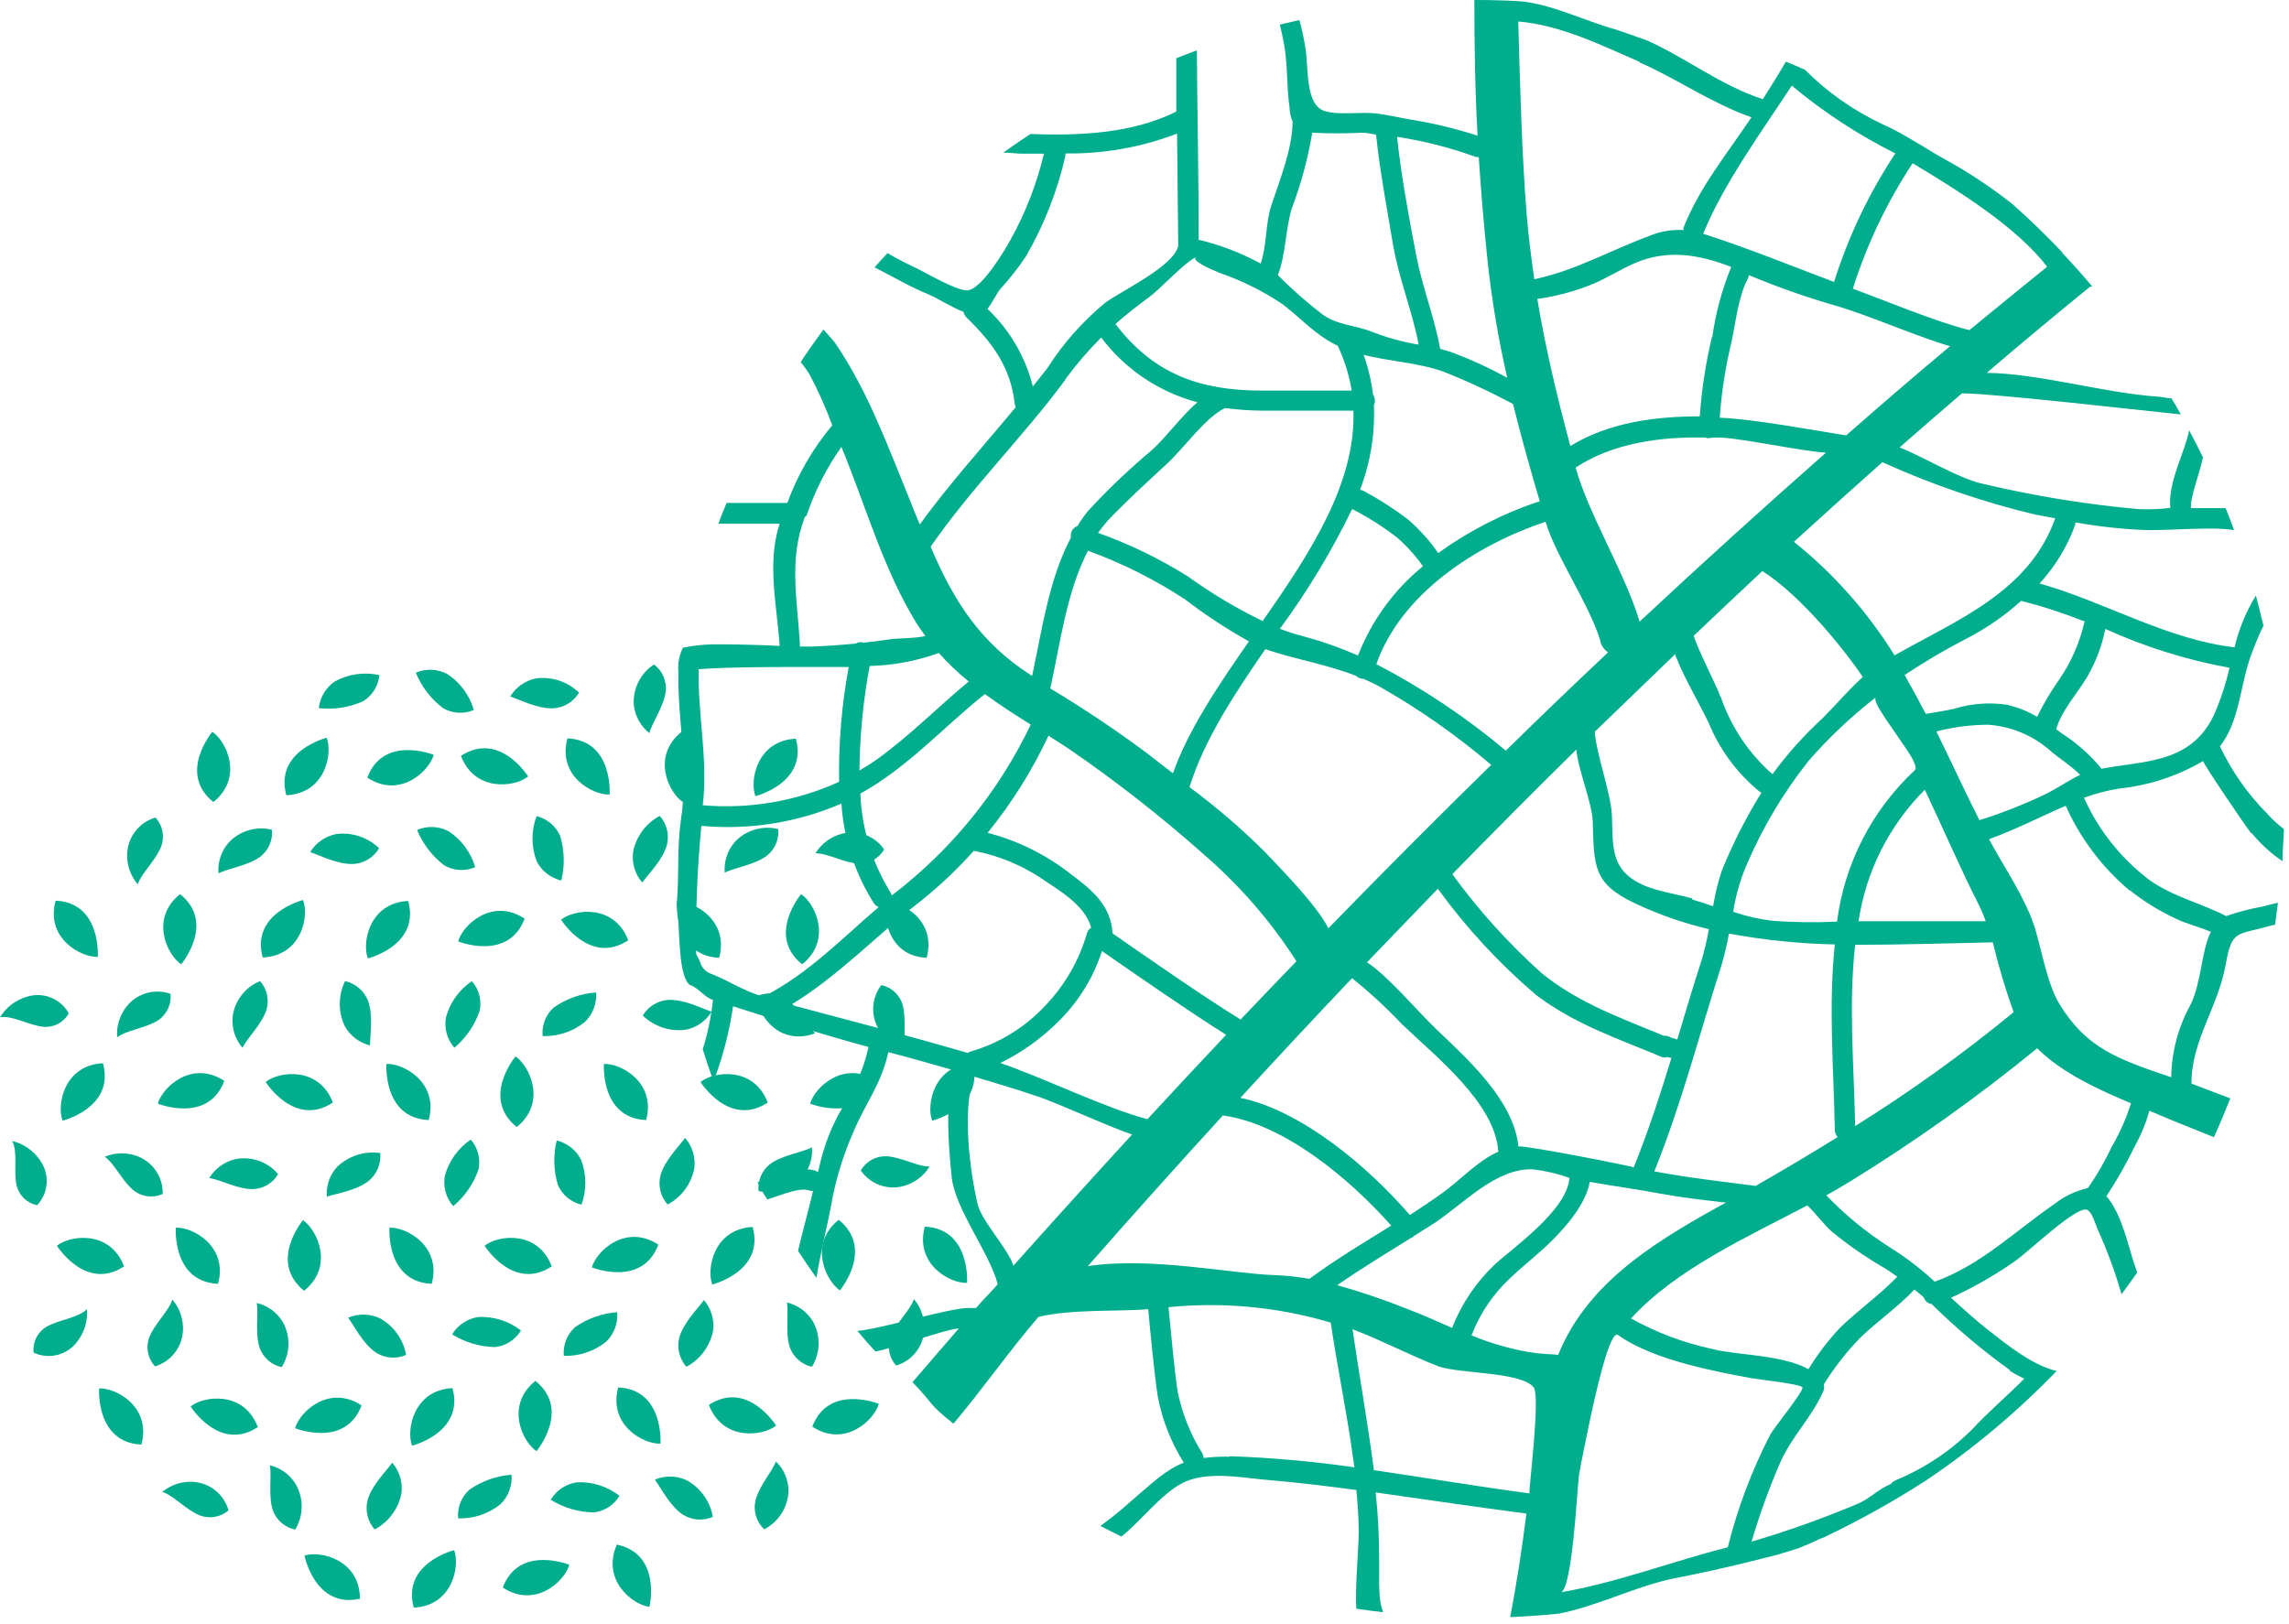 <svg width="186" height="132" viewBox="0 0 186 132" fill="none" xmlns="http://www.w3.org/2000/svg">
<path d="M182.986 67.728C183.703 68.596 184.539 69.357 185.469 69.99C185.469 69.128 185.564 68.254 185.585 67.381C185.09 67.004 184.632 66.582 184.217 66.118C182.642 64.527 181.347 62.681 180.387 60.658C182.007 58.616 182.028 55.607 182.944 53.166C183.249 52.356 183.565 51.588 183.922 50.851C183.733 50.031 183.523 49.221 183.312 48.41L183.228 48.537C182.472 49.801 181.914 51.174 181.576 52.608C176.042 51.967 171.054 48.915 165.73 47.421C167.006 46.034 167.993 44.407 168.634 42.634C168.645 42.575 168.645 42.514 168.634 42.455C170.574 42.801 172.536 43.012 174.505 43.086C176.052 43.086 177.662 42.971 179.198 42.96H179.43C180.133 42.946 180.836 42.985 181.534 43.076C181.313 42.476 181.092 41.887 180.85 41.298C180.429 41.298 178.335 41.298 178.03 41.298C177.946 40.487 178.788 38.288 179.009 37.173C178.651 36.437 178.272 35.7 177.883 34.964C177.62 36.573 176.136 39.172 176.357 41.277C175.523 41.377 174.682 41.413 173.843 41.382C169.59 41.006 165.371 40.324 161.217 39.341C159.333 38.983 156.25 37.099 154.356 36.363C156.05 34.879 157.744 33.406 159.428 31.965C161.943 31.965 174.758 33.438 177.209 33.68C176.967 33.238 176.715 32.807 176.452 32.375C176.136 32.375 175.789 32.27 175.4 32.239C171.075 31.965 165.741 30.355 161.437 30.302C164.243 27.904 167.049 25.564 169.855 23.285H170.013C169.245 22.369 168.445 21.475 167.624 20.602L167.456 20.381C166.204 19.065 164.889 17.792 163.521 16.582C161.829 15.245 160.031 14.049 158.144 13.005C157.502 12.658 156.882 12.279 156.271 11.9L154.861 11.069C154.251 10.713 153.623 10.39 152.978 10.101C150.633 9.001 148.497 7.502 146.665 5.671C146.146 5.44 145.63 5.219 145.118 5.008C144.508 6.061 143.698 7.344 143.245 8.06C139.784 6.934 137.006 4.693 133.776 3.262L131.335 2.409C128.799 1.726 126.074 0.305 123.423 0.095C122.265 0.032 121.097 0 119.929 0H119.803C119.803 3.399 119.866 7.66 120.066 11.027C118.194 10.422 116.276 9.968 114.332 9.669C113.511 9.512 112.701 9.333 111.88 9.228C110.618 9.059 108.892 9.385 107.672 9.038C106.041 8.554 106.346 5.598 106.072 3.872C105.951 3.117 105.79 2.369 105.588 1.631L104 1.999C104.147 2.599 104.273 3.199 104.378 3.809C104.641 5.45 104.547 7.134 104.789 8.754C104.796 9.138 104.878 9.517 105.031 9.869C105.031 9.932 105.031 9.975 105.031 10.038C104.968 12.247 103.978 14.657 103.284 16.761C102.832 18.16 102.937 20.002 102.442 21.422C100.856 20.554 99.161 19.903 97.402 19.486C97.402 14.352 97.287 9.228 97.255 4.093C96.698 4.293 96.14 4.514 95.582 4.735C95.582 6.176 95.582 7.628 95.582 9.07C92.068 10.827 87.828 11.048 83.735 10.89C82.984 11.381 82.248 11.886 81.525 12.405C82.03 12.405 82.525 12.479 82.988 12.489H84.829C84.25 14.935 83.336 17.29 82.114 19.486C81.704 20.233 79.779 23.516 78.611 23.6C77.685 23.653 74.897 21.959 74.107 21.622C73.426 21.307 72.762 20.956 72.119 20.57C71.761 20.949 71.403 21.338 71.067 21.727C72.529 22.474 74.002 23.337 75.402 23.905C76.201 24.232 77.274 24.957 78.295 25.347C78.322 25.515 78.404 25.67 78.526 25.789C80.631 27.83 82.156 29.882 82.462 32.88C82.481 32.952 82.506 33.022 82.535 33.091C79.926 36.247 77.127 39.33 74.739 42.623C74.486 42.024 74.234 41.413 73.992 40.782C72.182 36.373 70.551 31.828 67.889 27.914C67.668 27.598 67.279 27.199 66.911 26.778C66.332 27.567 65.764 28.377 65.206 29.198C65.168 29.283 65.123 29.364 65.069 29.44C65.347 29.769 65.597 30.121 65.816 30.492C66.51 31.807 67.115 33.167 67.626 34.564C66.053 36.441 64.817 38.577 63.975 40.877C63.898 40.865 63.82 40.865 63.743 40.877H59.04L58.788 41.498C58.735 41.613 58.693 41.729 58.641 41.855C58.588 41.982 58.462 42.318 58.377 42.56H63.354C62.302 45.717 63.133 49.21 63.354 52.493C61.944 52.419 59.282 52.345 57.862 52.367C57.066 52.388 56.274 52.48 55.495 52.64C55.187 53.251 55.059 53.937 55.126 54.618C55.053 58.353 55.884 61.983 55.442 65.719C55.442 66.003 55.358 66.297 55.337 66.571C55 68.938 55.2 70.969 55 73.347C55.274 75.693 55.074 79.26 56.052 80.049C56.789 80.281 57.188 81.028 57.936 81.27C57.789 82.63 57.511 83.972 57.104 85.278C57.378 86.152 57.672 87.025 57.978 87.888C58.732 85.919 59.265 83.872 59.566 81.785C63.207 82.942 66.858 84.079 70.572 85.089C69.783 88.793 68.068 89.74 66.942 93.443C66.753 94.043 66.616 94.664 66.458 95.274C66.406 95.23 66.35 95.191 66.29 95.158C64.985 94.632 62.828 96.084 61.555 96.074L62.06 97.031C62.144 97.147 62.239 97.294 62.355 97.484C63.565 97.105 65.027 96.431 65.837 96.779C65.914 96.793 65.992 96.793 66.069 96.779C65.89 97.62 65.09 100.566 64.848 101.661C65.332 102.397 65.827 103.134 66.342 103.849C66.584 102.281 67.395 98.809 67.531 97.978C67.882 95.957 68.476 93.986 69.299 92.107C70.299 89.666 71.624 88.13 72.182 85.51C73.992 85.983 75.791 86.488 77.58 87.004C76.748 89.277 77.085 93.222 77.327 95.611C77.601 98.294 80.399 101.776 81.073 104.375C79.631 105.996 80.725 104.691 79.316 106.301H78.684C77.127 106.301 71.53 108.026 69.667 108.163C70.141 108.731 70.625 109.289 71.13 109.836C72.403 109.647 77.075 107.942 77.906 107.974C77.485 108.447 74.56 111.856 74.15 112.33C76.096 114.371 75.286 113.939 77.474 115.707C79.758 113.014 82.041 109.741 84.387 107.027C87.06 106.364 91.258 106.606 93.299 106.395C93.478 108.279 93.793 111.656 94.088 113.561C94.457 115.446 95.171 117.247 96.192 118.874C94.73 119.442 93.667 120.494 91.826 122.073C91.056 122.762 90.252 123.412 89.416 124.019L91.121 124.882L91.594 124.482C92.92 123.314 94.404 121.462 95.95 120.6C97.95 119.484 100.833 120.095 103.042 120.284C105.452 120.484 107.829 120.779 110.218 121.094C110.323 122.199 110.397 123.304 110.407 124.43C110.407 125.913 110.102 128.985 110.207 130.743C110.909 130.848 111.635 130.943 112.385 131.027C112.112 130.143 112.038 129.901 112.07 126.871C112.076 125.008 111.981 123.146 111.786 121.294C115.857 121.862 119.94 122.483 124.033 123.009C123.686 125.808 123.254 128.607 122.718 131.427C124.054 131.363 125.38 131.279 126.684 131.142C129.757 130.543 132.776 128.985 135.817 128.323L137.49 127.986C139.868 127.502 142.162 126.934 144.498 126.334L146.181 125.818L146.56 125.65C147.138 125.45 147.612 125.145 148.18 124.956C151.042 123.594 153.815 122.051 156.482 120.337C160.331 117.749 163.897 114.761 167.119 111.425C165.088 110.941 163.058 109.257 161.522 108.068C160.469 107.237 159.491 106.343 158.533 105.469C160.334 104.648 162.056 103.666 163.679 102.534C164.731 101.84 168.761 97.936 169.602 98.325C170.044 98.557 170.265 99.514 170.455 99.925C171.23 101.628 171.877 103.386 172.391 105.185C172.822 104.607 173.243 104.017 173.664 103.428L173.443 102.776C172.99 101.45 172.391 98.567 171.16 97.221C172.015 95.922 172.785 94.569 173.464 93.17C173.97 92.254 174.369 91.283 174.653 90.276L175.316 90.55C176.831 91.213 178.377 91.791 179.903 92.423C180.377 91.37 180.818 90.318 181.229 89.266C180.587 89.024 178.462 88.214 178.072 88.067C178.072 84.5 180.25 81.88 180.871 78.313C181.355 75.556 181.786 75.998 184.333 75.283L184.869 75.146C184.953 74.557 185.027 73.957 185.101 73.368C184.69 73.463 184.291 73.557 183.88 73.673C182.865 73.852 181.866 74.112 180.892 74.451C178.861 73.399 176.589 72.894 174.653 71.516C172.349 69.77 170.522 67.472 169.339 64.835C170.266 64.493 171.225 64.242 172.201 64.088C174.611 63.836 176.939 63.072 179.03 61.846C178.903 61.92 182.586 67.307 182.912 67.707M169.402 50.452C169.019 52.179 168.305 53.815 167.298 55.27C166.631 56.218 166.04 57.217 165.53 58.259C164.756 57.792 163.91 57.458 163.026 57.27C161.616 57.066 160.179 57.177 158.818 57.596C158.06 57.775 157.271 57.88 156.482 58.017C155.935 56.965 155.366 55.912 154.767 54.86C156.398 53.775 158.087 52.781 159.828 51.883C161.423 51.06 162.905 50.035 164.236 48.831C165.964 49.27 167.662 49.822 169.318 50.483M142.646 96.379C139.9 96.021 137.143 95.716 134.428 95.2C136.648 89.687 138.048 84.184 139.857 78.534C140.122 77.66 140.333 76.771 140.489 75.872C143.329 76.4 146.207 76.695 149.096 76.756C148.569 81.68 149.001 86.899 149.096 91.854C149.102 92.062 149.184 92.261 149.327 92.412C147.117 93.78 144.887 95.106 142.667 96.379M146.875 97.978C147.601 98.683 148.275 99.598 148.832 100.082C150.216 101.216 151.69 102.233 153.241 103.123C153.567 103.323 153.862 103.544 154.167 103.765C152.726 105.259 151.01 106.459 149.516 107.911C148.547 108.941 147.687 110.07 146.949 111.277C144.845 110.089 141.099 110.152 139.089 109.626C136.795 109.128 134.586 108.295 132.534 107.153C136.196 103.144 141.92 100.566 146.875 97.957M90.406 75.861C90.279 73.641 88.817 72.379 87.028 71.053C85.027 69.473 82.72 68.326 80.252 67.686C82.213 65.265 83.873 62.615 85.197 59.795C85.765 60.153 86.334 60.51 86.912 60.9C90.753 63.541 94.425 66.419 97.907 69.517C100.785 72.016 103.29 74.915 105.346 78.124C103.821 79.691 102.316 81.28 100.811 82.858C97.844 81.038 93.257 77.84 90.406 75.861ZM99.633 84.1C97.487 86.38 95.354 88.666 93.236 90.96C89.827 90.066 84.503 87.467 81.283 86.394C83.064 85.52 84.686 84.353 86.081 82.942C87.669 81.362 88.856 79.425 89.543 77.292C92.289 79.207 96.792 82.322 99.633 84.1ZM80.031 56.407C81.22 57.28 82.462 58.08 83.756 58.89C81.162 64.32 77.318 69.058 72.54 72.715L72.466 72.768C72.441 72.695 72.41 72.624 72.371 72.558C70.871 70.127 70.023 67.352 69.909 64.498C73.729 62.394 76.654 59.1 80.031 56.407ZM69.836 62.625C69.863 59.772 70.141 56.928 70.667 54.124C72.584 54.078 74.481 53.722 76.285 53.071C77.032 53.907 77.845 54.681 78.716 55.386C76.233 57.438 73.96 59.763 71.351 61.647C70.856 62.004 70.351 62.32 69.846 62.615M128.094 60.931C128.199 62.415 129.367 65.266 129.42 66.708C129.536 70.38 129.42 71.79 132.84 73.41C134.767 74.319 136.784 75.024 138.858 75.514C138.708 76.389 138.504 77.253 138.248 78.103C137.564 80.207 136.922 82.374 136.291 84.489C136.22 84.455 136.146 84.427 136.07 84.405C135.859 84.405 135.638 84.216 135.417 84.184C135.348 84.174 135.277 84.174 135.207 84.184C131.703 82.722 128.294 81.543 125.274 79.092C122.574 76.675 120.14 73.977 118.014 71.043C121.339 67.633 124.696 64.26 128.084 60.921M107.935 75.43C107.009 73.599 104.305 70.843 102.779 69.233C100.87 67.331 98.823 65.573 96.655 63.972C97.844 60.153 100.264 56.459 102.821 52.756L102.989 52.819C105.42 53.629 107.819 53.997 110.176 54.923C110.347 55.084 110.572 55.174 110.807 55.176C111.238 55.358 111.659 55.561 112.07 55.786C115.3 57.616 118.348 59.751 121.171 62.162C116.703 66.539 112.291 70.969 107.935 75.451M137.511 73.021C135.817 72.526 133.66 72.379 132.25 71.137C130.84 69.896 131.072 68.044 130.977 66.224C130.882 64.403 129.704 61.257 129.588 59.469C131.763 57.364 133.944 55.26 136.133 53.156C136.133 53.313 136.227 53.471 136.291 53.619C136.764 54.892 138.3 57.575 138.868 58.806C139.76 60.957 141.17 62.855 142.972 64.33L143.13 64.424C141.881 66.433 140.807 68.545 139.921 70.737C139.602 71.687 139.363 72.662 139.205 73.652C138.647 73.463 138.09 73.273 137.511 73.105M139.805 56.628C139.373 55.491 137.995 52.871 137.627 51.672C139.479 49.911 141.338 48.158 143.203 46.411C145.992 48.168 149.369 52.093 151.368 55.018C150.211 56.07 149.264 57.196 148.117 58.353C146.608 59.739 145.237 61.268 144.024 62.92C142.092 61.221 140.64 59.044 139.815 56.607M133.239 50.546C132.071 46.601 129.083 41.803 128.031 38.004C131.03 36.016 134.902 35.479 138.553 35.563C138.744 35.627 138.951 35.627 139.142 35.563C139.384 35.563 139.637 35.563 139.868 35.563C141.899 35.69 146.107 36.615 148.37 36.794C143.319 41.242 138.29 45.801 133.281 50.473M139.11 27.388C138.603 29.507 138.273 31.664 138.121 33.838C134.47 33.838 130.756 34.332 127.6 36.247C126.548 32.323 125.601 28.388 124.917 24.295C126.454 24.08 127.96 23.677 129.399 23.095C130.577 22.601 131.598 21.938 132.755 21.422C135.449 20.223 138.079 20.686 140.657 21.685C140.657 21.685 140.657 21.685 140.657 21.748C139.918 23.558 139.409 25.452 139.142 27.388M130.03 52.103C130.122 52.478 130.351 52.805 130.672 53.019C127.866 55.656 125.096 58.318 122.36 61.005C119.119 58.285 115.591 55.928 111.838 53.976C113.858 48.242 119.919 44.307 125.59 42.402C126.453 45.285 129.178 49.157 130.051 52.114M110.313 53.261C108.948 52.662 107.541 52.162 106.104 51.767C105.391 51.585 104.688 51.364 104 51.104C106.251 48.047 108.217 44.789 109.871 41.371C111.157 42.029 112.379 42.803 113.522 43.686C114.315 44.377 115.022 45.161 115.626 46.022C113.278 47.933 111.466 50.42 110.365 53.24M102.684 50.515C100.526 49.473 98.463 48.244 96.519 46.843C94.224 45.403 91.779 44.217 89.227 43.307C89.585 42.803 89.983 42.328 90.416 41.887C91.815 40.466 93.32 39.078 94.782 37.731C96.245 36.384 97.939 33.932 99.538 33.164C100.526 33.291 101.52 33.361 102.516 33.375C102.575 33.38 102.635 33.38 102.695 33.375C102.751 33.381 102.807 33.381 102.863 33.375H109.976C110.176 39.267 106.472 44.949 102.611 50.452M96.298 48.715C97.941 49.977 99.675 51.116 101.485 52.124C98.981 55.723 96.582 59.279 95.309 62.846C94.625 62.331 93.951 61.794 93.288 61.278C90.733 59.369 88.082 57.592 85.345 55.954C86.155 52.293 86.66 48.126 88.406 44.759C91.181 45.769 93.829 47.096 96.298 48.715ZM109.871 79.502C111.304 80.654 112.657 81.902 113.921 83.237C116.552 85.773 121.508 89.634 121.75 93.601C120.129 94.306 118.751 95.821 117.373 96.831C116.457 97.505 115.51 98.125 114.563 98.746C111.207 94.864 105.809 90.266 100.79 89.224C103.765 85.983 106.777 82.753 109.829 79.534M114.584 100.64C114.709 100.603 114.821 100.534 114.911 100.44L116.352 99.535C118.825 97.968 121.455 94.937 124.548 95.032C125.564 95.149 126.563 95.382 127.526 95.726C127.379 98.336 122.897 101.44 121.476 102.755C119.947 104.198 118.758 105.963 117.993 107.921C116.825 107.416 115.647 106.869 114.363 106.385C112.499 105.637 110.595 104.99 108.661 104.449C110.607 103.102 112.596 101.892 114.605 100.64M123.391 93.201C122.981 89.392 119.288 86.11 116.678 83.616C115.184 82.185 112.806 79.334 111.081 78.208C112.975 76.237 114.893 74.245 116.836 72.231C119.155 75.426 121.846 78.333 124.854 80.891C128.01 83.269 131.493 84.416 135.017 85.899C135.091 85.93 135.169 85.946 135.249 85.946C135.328 85.946 135.407 85.93 135.48 85.899C135.59 85.938 135.702 85.966 135.817 85.983C134.902 88.961 133.955 91.907 132.755 94.874C132.755 94.811 124.338 93.138 123.402 93.17M143.993 74.83C142.918 74.698 141.86 74.455 140.836 74.104C141.031 72.824 141.385 71.573 141.888 70.38C143.19 67.307 144.903 64.426 146.981 61.815C148.628 59.929 150.453 58.206 152.431 56.67C152.105 56.965 153.483 58.774 154.535 60.331C155.282 61.384 155.871 62.362 155.587 62.604C152.109 65.84 149.875 70.192 149.274 74.904C147.489 74.985 145.701 74.96 143.919 74.83M150.747 76.787C154.483 76.787 158.249 76.661 161.932 76.587C162.391 78.508 162.957 80.401 163.626 82.259C159.538 85.62 155.236 88.713 150.747 91.518C150.653 86.72 150.2 81.606 150.747 76.787ZM151.021 74.883C151.62 70.83 153.509 67.078 156.408 64.182C157.976 67.507 159.375 70.769 160.796 73.536C161.008 73.971 161.198 74.417 161.364 74.872C157.92 74.872 154.472 74.872 151.021 74.872M160.848 66.665C159.67 64.34 158.544 61.878 157.345 59.448C158.719 59.09 160.133 58.906 161.553 58.901C163.485 59.035 165.314 59.821 166.74 61.131C167.172 61.499 168.371 62.309 169.034 62.972C168.119 63.404 167.235 64.025 166.372 64.466C164.577 65.335 162.72 66.07 160.817 66.665M165.446 41.834L167.003 42.118C164.899 48.105 158.986 50.399 153.946 53.261C151.764 49.744 148.999 46.623 145.771 44.033C148.17 41.845 150.565 39.688 152.957 37.562C156.984 39.388 161.177 40.822 165.478 41.845M150.011 35.385C147.233 34.943 142.414 34.048 139.815 33.953H139.742C139.883 31.922 140.193 29.905 140.668 27.925C141.046 26.262 141.215 24.2 142.014 22.664C142.07 22.571 142.102 22.466 142.109 22.359C144.419 23.326 146.784 24.158 149.19 24.852C151.673 25.557 155.966 27.43 158.46 28.135C155.64 30.492 152.831 32.912 150.042 35.363M155.419 13.268C158.923 15.372 163.921 18.455 166.341 21.685C164.236 23.383 162.132 25.098 160.028 26.83C157.429 26.199 153.052 24.379 150.558 23.463C151.698 19.856 153.334 16.424 155.419 13.268ZM145.592 6.955C148.175 9.112 150.999 10.963 154.009 12.468C151.871 15.702 150.196 19.218 149.032 22.916C145.613 21.622 142.214 20.244 138.774 19.118L138.416 19.013V18.96C140.005 15.014 143.214 10.595 145.602 6.955M133.208 5.061C136.364 6.45 138.995 8.354 142.32 9.533C140.363 12.468 138.111 15.183 136.796 18.508C136.791 18.571 136.791 18.634 136.796 18.697C135.841 18.64 134.887 18.806 134.007 19.181C130.704 20.412 128.01 21.99 124.675 22.695C124.433 21.001 124.212 19.297 124.064 17.529C123.665 12.763 123.507 6.629 123.37 1.747C126.79 2.031 130.093 3.662 133.239 5.029M125.096 40.74C122.154 41.715 119.379 43.134 116.868 44.949C116.168 43.935 115.34 43.016 114.405 42.213C113.257 41.337 112.04 40.556 110.765 39.877C110.683 39.844 110.599 39.82 110.512 39.804C111.355 37.618 111.738 35.283 111.638 32.943C111.702 32.802 111.729 32.647 111.716 32.492C111.703 32.337 111.651 32.189 111.565 32.06C111.434 30.961 111.18 29.881 110.807 28.84C112.911 29.377 115.153 29.461 117.246 30.187C119.197 30.959 121.101 31.844 122.949 32.838C123.601 35.49 124.338 38.099 125.117 40.74M119.95 12.763C120.02 12.773 120.091 12.773 120.161 12.763C120.35 15.66 120.596 18.539 120.897 21.401C121.246 24.529 121.772 27.635 122.476 30.702C121.076 29.931 119.624 29.259 118.13 28.693C117.769 28.56 117.4 28.447 117.025 28.356C116.562 25.778 115.584 23.369 115.089 20.801C114.479 17.645 113.858 14.299 113.522 11.121C115.711 11.452 117.861 12.002 119.94 12.763M105.01 16.824C105.743 14.868 106.286 12.845 106.63 10.785C107.986 10.854 109.345 10.854 110.702 10.785C111.06 10.785 111.449 10.879 111.817 10.943C112.122 13.878 112.69 16.856 113.174 19.76C113.658 22.664 114.753 25.231 115.279 28.009C113.975 27.795 112.698 27.443 111.47 26.957C110.113 26.42 108.629 26.43 107.409 25.515C106.149 24.542 104.954 23.488 103.831 22.359C104.505 20.675 104.441 18.592 104.989 16.866M98.949 22.127C100.81 22.753 102.579 23.623 104.21 24.715C105.82 25.957 106.882 27.23 108.703 28.104C109.25 29.258 109.632 30.483 109.839 31.744H102.895C102.835 31.739 102.775 31.739 102.716 31.744C102.66 31.738 102.604 31.738 102.548 31.744C97.571 31.744 93.804 30.439 90.69 26.399C90.69 26.399 90.69 26.399 90.626 26.346C91.479 25.589 92.384 24.873 93.394 24.137C94.235 23.526 96.298 21.285 97.192 20.896C96.719 21.17 98.528 21.948 98.991 22.127M80.21 25.136C80.62 24.642 81.031 23.768 81.262 23.516C82.031 22.677 82.735 21.78 83.367 20.833C84.833 18.297 85.911 15.555 86.565 12.7C86.576 12.623 86.576 12.545 86.565 12.468C89.667 12.517 92.749 11.971 95.645 10.858L95.74 19.855C95.74 19.855 95.74 19.928 95.74 19.96C95.445 21.612 91.121 23.642 89.827 24.589C87.981 26.107 86.386 27.908 85.103 29.924C84.724 30.418 84.324 30.913 83.924 31.407C83.322 28.993 82.041 26.802 80.231 25.094M86.544 30.86C87.433 29.643 88.414 28.496 89.48 27.43C91.422 30.01 94.176 31.863 97.297 32.691C95.993 33.827 94.835 35.437 93.667 36.521C91.808 38.075 90.05 39.748 88.406 41.529C88.095 41.916 87.81 42.324 87.554 42.75C87.368 42.812 87.212 42.941 87.115 43.112C87.017 43.283 86.987 43.484 87.028 43.676C85.239 47.042 84.661 51.22 83.871 54.934L82.988 54.345C79.242 51.704 77.264 48.295 75.623 44.433C78.895 39.688 83.177 35.458 86.586 30.839M65.543 41.897C66.209 39.91 67.162 38.032 68.373 36.321C70.351 41.129 71.761 46.222 74.465 50.641C74.697 51.009 74.949 51.335 75.191 51.693C74.244 51.904 73.087 51.84 72.182 51.977C71.508 52.082 70.846 52.156 70.183 52.23C70.075 52.194 69.961 52.182 69.849 52.194C69.736 52.207 69.627 52.244 69.531 52.303C68.363 52.419 67.195 52.503 65.995 52.545C65.669 52.545 65.332 52.545 65.006 52.545C64.827 48.915 64.049 45.569 65.395 42.024M56.778 54.387C59.209 54.208 62.733 54.208 65.269 54.208C66.321 54.208 67.626 54.208 68.962 54.208C68.395 57.285 68.134 60.411 68.184 63.541C64.715 65.116 60.9 65.772 57.104 65.445C57.546 61.752 56.694 58.08 56.768 54.387M62.029 81.007C60.271 80.47 59.324 79.754 57.82 79.155C57.597 79.087 57.395 78.964 57.232 78.796C57.07 78.629 56.954 78.422 56.894 78.197C56.831 78.018 56.568 77.566 56.568 77.513C56.518 74.043 56.659 70.573 56.989 67.118C60.875 67.478 64.79 66.856 68.373 65.308C68.559 68.183 69.464 70.965 71.004 73.399C71.096 73.548 71.238 73.659 71.403 73.715C68.415 76.272 65.732 79.081 62.165 80.933C62.132 80.955 62.1 80.98 62.071 81.007M64.28 81.659C68.152 79.313 71.235 75.998 74.802 73.242C76.353 72.005 77.796 70.639 79.116 69.159H79.189C81.067 69.523 82.856 70.244 84.461 71.284C85.997 72.337 88.143 73.505 88.669 75.388C88.519 75.481 88.404 75.622 88.343 75.788C87.708 78.028 86.53 80.077 84.913 81.754C83.282 83.501 81.21 84.777 78.916 85.447C78.815 85.475 78.72 85.517 78.632 85.573C73.855 84.174 69.036 82.942 64.238 81.659M82.356 102.902C81.988 101.566 79.768 99.262 79.442 97.873C78.821 95.242 78.158 90.234 79.147 87.499C80.915 88.025 82.693 88.551 84.408 89.14C86.123 89.729 90.037 91.549 91.994 92.202C88.712 95.779 85.485 99.346 82.314 102.902M88.396 102.902C91.98 98.82 95.638 94.737 99.37 90.655C104.378 91.339 109.723 95.853 113.048 99.609C110.807 100.998 108.534 102.355 106.398 103.933C105.442 103.763 104.476 103.661 103.505 103.628C100.043 103.512 93.488 102.124 88.406 102.902M99.907 118.39C99.204 118.37 98.5 118.405 97.802 118.495C97.797 118.363 97.761 118.233 97.697 118.117C96.74 116.586 96.063 114.897 95.698 113.129C95.424 111.351 95.13 108.026 94.951 106.238C99.268 105.804 103.628 106.197 107.798 107.395L108.135 107.49C108.576 110.53 109.292 114.097 109.755 117.149C109.86 117.864 109.955 118.59 110.06 119.253C106.695 118.767 103.305 118.464 99.907 118.348M124.264 121.368C120.056 120.81 115.847 120.095 111.638 119.484C111.175 115.844 110.439 111.719 109.902 108.026C112.259 108.921 114.532 110.131 116.836 111.025C118.509 111.667 123.549 111.456 124.612 112.74C125.211 113.455 124.17 121.347 124.285 121.368M124.18 109.878C122.6 109.595 121.055 109.144 119.572 108.531C120.148 107.03 121.009 105.654 122.107 104.48C123.37 103.144 124.896 102.06 126.19 100.745C127.316 99.609 128.873 97.831 129.178 96.053C131.103 96.4 133.06 96.652 134.986 97.021C136.711 97.336 138.458 97.536 140.247 97.736L139.542 98.125C133.829 101.282 128.862 104.565 126.611 110.12C126.127 110.025 125.706 110.12 124.222 109.878M126.811 129.417C127.758 129.249 128.157 121.063 128.273 120.231C128.273 119.874 128.568 118.453 128.925 116.717C129.662 113.066 130.83 108.016 131.482 108.5C134.407 110.604 139.742 111.519 142.404 112.025C142.846 112.109 146.349 112.477 146.465 112.761C146.581 113.045 144.15 116.044 143.866 116.559C142.357 119.48 141.192 122.566 140.394 125.755C135.922 126.871 131.293 128.67 126.716 129.427M163.258 111.372C163.652 111.625 164.063 111.85 164.489 112.046C163.121 113.445 161.585 114.718 160.28 116.138C158.526 117.895 156.446 119.293 154.156 120.252C153.967 120.337 153.715 120.463 153.651 120.61C152.599 121.021 151.863 121.873 150.863 122.252C148.078 123.423 145.229 124.438 142.33 125.292C142.967 123.122 143.736 120.992 144.634 118.916C145.539 116.812 147.212 115.202 148.138 113.119C148.23 112.929 148.252 112.713 148.201 112.509C149.053 111.135 150.052 109.858 151.179 108.7C152.589 107.353 154.22 106.227 155.556 104.807C155.819 105.017 156.082 105.217 156.324 105.438C156.366 105.582 156.449 105.71 156.563 105.807C156.677 105.905 156.817 105.966 156.966 105.985C158.95 107.945 161.086 109.747 163.352 111.372M171.622 93.138C171.07 94.335 170.412 95.479 169.655 96.558C168.665 96.78 167.737 97.222 166.94 97.852C163.71 100.072 160.964 102.818 157.208 104.165C156.077 103.112 154.847 102.172 153.536 101.356C151.663 100.161 149.94 98.749 148.401 97.147C149.085 96.768 149.737 96.389 150.369 96C155.66 92.738 160.728 89.128 165.541 85.194C167.508 87.183 170.518 88.551 173.159 89.666C172.78 90.881 172.265 92.049 171.622 93.149M173.043 72.337C174.214 73.269 175.493 74.057 176.852 74.683C177.725 75.104 178.746 75.335 179.651 75.735C178.872 77.282 178.893 79.786 178.03 81.596C177.01 83.417 176.461 85.464 176.431 87.551C171.949 86.046 169.529 85.131 167.382 81.659C166.425 80.112 166.046 77.871 165.488 75.903C165.427 75.635 165.347 75.371 165.246 75.114C165.141 74.799 165.025 74.494 164.899 74.199C163.984 72.095 162.711 70.232 161.627 68.202C163.731 67.444 165.836 66.36 167.856 65.487C169.042 68.143 170.816 70.496 173.043 72.368M170.77 62.478C169.851 61.357 168.761 60.387 167.54 59.605L167.088 59.269C167.477 57.775 168.908 56.228 169.644 54.934C170.324 53.746 170.807 52.456 171.075 51.114C174.296 52.577 177.685 53.638 181.166 54.271C180.869 55.585 180.446 56.868 179.903 58.101C178.02 62.11 174.127 61.815 170.77 62.478Z" fill="#00AD8C"/>
<path d="M24.627 73.147C24.627 73.147 20.352 74.212 21.348 77.817C24.538 77.663 25.118 74.442 24.627 73.147Z" fill="#00AD8C"/>
<path d="M24.742 126.425C24.742 126.425 25.591 130.744 29.246 129.934C29.246 126.776 26.056 126.004 24.742 126.425Z" fill="#00AD8C"/>
<path d="M36.902 125.984C36.902 125.984 32.628 127.05 33.623 130.654C36.775 130.501 37.387 127.28 36.902 125.984Z" fill="#00AD8C"/>
<path d="M46.261 127.172C46.261 127.172 42.172 125.519 40.857 129.022C43.499 130.757 45.891 128.505 46.261 127.172Z" fill="#00AD8C"/>
<path d="M52.774 130.592C52.774 130.592 53.788 126.304 50.126 125.532C48.85 128.41 51.402 130.432 52.774 130.592Z" fill="#00AD8C"/>
<path d="M18.579 122.744C18.264 123.018 17.88 123.201 17.469 123.275C17.058 123.349 16.635 123.311 16.244 123.165C15.134 122.725 14.075 121.513 13.182 121.251C13.896 120.662 14.81 120.37 15.734 120.435C16.389 120.483 17.014 120.733 17.522 121.149C18.03 121.566 18.397 122.13 18.573 122.763" fill="#00AD8C"/>
<path d="M23.962 124.307C23.549 124.218 23.165 124.024 22.849 123.744C22.532 123.463 22.294 123.105 22.157 122.705C21.793 121.538 22.087 119.981 21.934 119.088C22.378 119.195 22.797 119.392 23.163 119.666C23.53 119.94 23.836 120.286 24.064 120.683C24.375 121.246 24.529 121.881 24.513 122.524C24.496 123.166 24.308 123.793 23.969 124.339" fill="#00AD8C"/>
<path d="M30.446 124.301C30.162 123.979 29.962 123.593 29.862 123.176C29.762 122.759 29.765 122.324 29.872 121.908C30.216 120.709 31.339 119.605 31.875 118.878C32.167 119.217 32.384 119.614 32.513 120.043C32.642 120.471 32.679 120.922 32.621 121.366C32.5 121.986 32.242 122.572 31.865 123.079C31.489 123.587 31.004 124.004 30.446 124.301Z" fill="#00AD8C"/>
<path d="M37.226 123.401C37.187 122.968 37.249 122.533 37.408 122.129C37.566 121.725 37.816 121.363 38.138 121.072C39.151 120.367 40.334 119.946 41.564 119.854C41.602 120.292 41.541 120.733 41.388 121.146C41.235 121.558 40.992 121.932 40.678 122.24C39.705 123.031 38.479 123.443 37.226 123.401Z" fill="#00AD8C"/>
<path d="M44.748 121.888C44.974 121.51 45.281 121.187 45.648 120.942C46.014 120.697 46.43 120.536 46.866 120.472C48.118 120.406 49.351 120.796 50.337 121.569C50.115 121.942 49.809 122.258 49.444 122.492C49.078 122.725 48.663 122.87 48.231 122.916C46.999 122.893 45.795 122.538 44.748 121.888Z" fill="#00AD8C"/>
<path d="M53.215 120.249C53.627 120.077 54.07 119.993 54.516 120.003C54.962 120.013 55.401 120.116 55.805 120.306C56.357 120.613 56.834 121.039 57.2 121.553C57.567 122.068 57.814 122.657 57.923 123.279C57.531 123.451 57.102 123.523 56.674 123.49C56.247 123.457 55.835 123.319 55.473 123.088C54.44 122.393 53.738 120.983 53.215 120.249Z" fill="#00AD8C"/>
<path d="M63.047 118.77C63.373 119.084 63.632 119.462 63.808 119.88C63.983 120.298 64.072 120.747 64.068 121.2C64.044 121.844 63.849 122.469 63.502 123.012C63.155 123.555 62.67 123.996 62.096 124.288C61.789 123.998 61.561 123.634 61.436 123.231C61.311 122.827 61.292 122.398 61.382 121.985C61.663 120.798 62.722 119.612 63.047 118.795" fill="#00AD8C"/>
<path d="M8.057 112.842C8.057 112.842 7.751 117.237 11.489 117.403C12.319 114.354 9.441 112.778 8.057 112.842Z" fill="#00AD8C"/>
<path d="M15.49 114.303C15.49 114.303 17.825 118.042 20.951 115.981C19.829 113.021 16.575 113.429 15.49 114.303Z" fill="#00AD8C"/>
<path d="M23.977 116.07C23.977 116.07 28.06 117.723 29.38 114.22C26.733 112.491 24.347 114.737 23.977 116.07Z" fill="#00AD8C"/>
<path d="M33.482 117.493C33.482 117.493 37.756 116.427 36.767 112.816C33.609 112.97 32.997 116.198 33.482 117.493Z" fill="#00AD8C"/>
<path d="M43.593 117.94C43.593 117.94 46.426 114.565 43.504 112.229C41.041 114.207 42.439 117.174 43.593 117.94Z" fill="#00AD8C"/>
<path d="M53.668 117.327C53.668 117.327 53.974 112.931 50.235 112.759C49.406 115.808 52.283 117.391 53.668 117.327Z" fill="#00AD8C"/>
<path d="M63.065 115.86C63.065 115.86 60.73 112.122 57.603 114.182C58.726 117.136 61.98 116.734 63.065 115.86Z" fill="#00AD8C"/>
<path d="M71.41 114.092C71.41 114.092 67.32 112.446 66.006 115.949C68.647 117.678 71.04 115.426 71.41 114.092Z" fill="#00AD8C"/>
<path d="M74.249 105.557C74.85 106.266 75.156 107.18 75.104 108.109C75.065 108.764 74.825 109.391 74.416 109.905C74.007 110.419 73.45 110.794 72.82 110.98C72.538 110.67 72.347 110.29 72.266 109.879C72.185 109.469 72.218 109.044 72.361 108.651C72.788 107.541 73.981 106.463 74.275 105.563" fill="#00AD8C"/>
<path d="M63.945 105.856C64.386 105.961 64.802 106.153 65.167 106.421C65.532 106.69 65.839 107.029 66.07 107.42C66.38 107.984 66.535 108.62 66.518 109.264C66.501 109.907 66.313 110.535 65.974 111.082C65.561 110.99 65.178 110.795 64.862 110.513C64.546 110.232 64.307 109.874 64.169 109.474C63.805 108.313 64.098 106.75 63.945 105.856Z" fill="#00AD8C"/>
<path d="M57.203 105.665C57.493 106.004 57.709 106.4 57.836 106.827C57.964 107.255 58 107.704 57.943 108.147C57.823 108.767 57.566 109.352 57.19 109.859C56.815 110.367 56.331 110.785 55.774 111.082C55.49 110.761 55.29 110.376 55.19 109.96C55.09 109.544 55.093 109.11 55.2 108.696C55.544 107.496 56.661 106.392 57.203 105.665Z" fill="#00AD8C"/>
<path d="M50.152 106.647C50.189 107.086 50.129 107.527 49.975 107.94C49.822 108.352 49.58 108.726 49.265 109.034C48.292 109.823 47.066 110.234 45.813 110.188C45.776 109.756 45.838 109.321 45.997 108.917C46.155 108.513 46.404 108.151 46.726 107.86C47.739 107.156 48.922 106.737 50.152 106.647Z" fill="#00AD8C"/>
<path d="M42.331 108.134C42.108 108.505 41.801 108.819 41.436 109.053C41.071 109.286 40.657 109.432 40.226 109.48C38.991 109.454 37.786 109.098 36.736 108.446C36.966 108.072 37.274 107.751 37.64 107.508C38.006 107.264 38.42 107.103 38.855 107.036C40.108 106.971 41.343 107.36 42.331 108.134Z" fill="#00AD8C"/>
<path d="M32.998 110.118C32.605 110.29 32.176 110.362 31.749 110.329C31.321 110.296 30.909 110.157 30.547 109.927C29.514 109.225 28.812 107.821 28.289 107.088C28.701 106.916 29.144 106.832 29.59 106.842C30.037 106.851 30.476 106.955 30.879 107.145C31.431 107.452 31.908 107.878 32.275 108.392C32.641 108.907 32.888 109.496 32.998 110.118Z" fill="#00AD8C"/>
<path d="M22.892 111.113C22.479 111.024 22.096 110.829 21.78 110.549C21.463 110.268 21.225 109.911 21.087 109.512C20.717 108.344 21.016 106.781 20.863 105.895C21.304 105.999 21.72 106.191 22.085 106.459C22.45 106.728 22.757 107.068 22.988 107.458C23.298 108.021 23.453 108.656 23.436 109.298C23.419 109.941 23.231 110.567 22.892 111.113Z" fill="#00AD8C"/>
<path d="M12.581 111.037C12.3 110.727 12.109 110.346 12.028 109.936C11.947 109.526 11.979 109.101 12.121 108.708C12.549 107.592 13.742 106.513 14.003 105.62C14.612 106.326 14.921 107.242 14.865 108.172C14.827 108.829 14.587 109.457 14.178 109.973C13.77 110.488 13.211 110.864 12.581 111.049" fill="#00AD8C"/>
<path d="M7.069 106.392C7.141 107.329 6.867 108.26 6.297 109.007C5.903 109.552 5.331 109.943 4.68 110.112C4.029 110.281 3.34 110.217 2.731 109.932C2.684 109.522 2.756 109.107 2.938 108.736C3.12 108.365 3.405 108.054 3.758 107.84C4.766 107.247 6.393 107.113 7.069 106.392Z" fill="#00AD8C"/>
<path d="M4.625 101.244C4.625 101.244 6.96 104.982 10.08 102.922C8.957 99.961 5.703 100.37 4.625 101.244Z" fill="#00AD8C"/>
<path d="M14.285 99.776C14.285 99.776 13.979 104.172 17.718 104.338C18.547 101.288 15.67 99.713 14.285 99.776Z" fill="#00AD8C"/>
<path d="M24.62 99.163C24.62 99.163 21.787 102.538 24.709 104.905C27.178 102.921 25.774 99.954 24.62 99.163Z" fill="#00AD8C"/>
<path d="M31.645 99.776C31.645 99.776 31.338 104.172 35.077 104.338C35.907 101.288 33.029 99.713 31.645 99.776Z" fill="#00AD8C"/>
<path d="M39.377 101.244C39.377 101.244 41.712 104.982 44.832 102.922C43.715 99.961 40.455 100.37 39.377 101.244Z" fill="#00AD8C"/>
<path d="M48.092 103.004C48.092 103.004 52.181 104.656 53.496 101.154C50.848 99.425 48.462 101.671 48.092 103.004Z" fill="#00AD8C"/>
<path d="M57.878 104.395C57.878 104.395 62.153 103.33 61.157 99.719C58.006 99.872 57.393 103.1 57.878 104.395Z" fill="#00AD8C"/>
<path d="M68.246 104.874C68.246 104.874 71.079 101.499 68.15 99.132C65.688 101.11 67.091 104.076 68.246 104.874Z" fill="#00AD8C"/>
<path d="M78.582 104.261C78.582 104.261 78.888 99.866 75.149 99.693C74.32 102.743 77.197 104.325 78.582 104.261Z" fill="#00AD8C"/>
<path d="M75.539 94.8C75.054 95.593 74.281 96.167 73.382 96.401C72.747 96.569 72.076 96.535 71.461 96.307C70.846 96.079 70.316 95.666 69.943 95.126C70.153 94.764 70.456 94.466 70.821 94.262C71.186 94.059 71.599 93.958 72.017 93.971C73.21 94.028 74.607 94.832 75.539 94.806" fill="#00AD8C"/>
<path d="M65.975 93.249C66.013 93.7 65.958 94.154 65.816 94.584C65.673 95.014 65.445 95.41 65.146 95.75C64.707 96.22 64.15 96.565 63.533 96.749C62.917 96.933 62.262 96.949 61.637 96.796C61.595 96.375 61.663 95.95 61.833 95.563C62.002 95.175 62.269 94.837 62.607 94.582C63.596 93.868 65.159 93.67 65.975 93.249Z" fill="#00AD8C"/>
<path d="M55.671 92.478C55.963 92.816 56.179 93.212 56.308 93.639C56.437 94.067 56.474 94.516 56.418 94.959C56.297 95.579 56.04 96.164 55.665 96.672C55.29 97.18 54.806 97.597 54.249 97.894C53.964 97.575 53.762 97.189 53.662 96.773C53.562 96.357 53.566 95.922 53.675 95.508C54.019 94.309 55.136 93.205 55.671 92.478Z" fill="#00AD8C"/>
<path d="M45.221 92.688C45.649 92.787 46.05 92.98 46.395 93.253C46.74 93.525 47.021 93.87 47.218 94.263C47.665 95.434 47.676 96.728 47.25 97.906C46.83 97.807 46.438 97.612 46.106 97.337C45.774 97.061 45.51 96.712 45.336 96.318C44.978 95.138 44.945 93.884 45.24 92.688" fill="#00AD8C"/>
<path d="M38.248 92.611C38.535 92.939 38.741 93.328 38.852 93.749C38.963 94.169 38.974 94.61 38.886 95.036C38.483 96.2 37.773 97.233 36.832 98.028C36.542 97.697 36.329 97.305 36.21 96.881C36.091 96.457 36.068 96.012 36.143 95.578C36.469 94.366 37.221 93.313 38.261 92.611" fill="#00AD8C"/>
<path d="M30.897 93.709C30.938 94.135 30.874 94.564 30.711 94.959C30.547 95.353 30.289 95.702 29.959 95.974C28.977 96.746 27.407 96.982 26.559 97.25C26.523 96.805 26.582 96.358 26.73 95.937C26.879 95.516 27.114 95.131 27.42 94.806C27.881 94.375 28.432 94.052 29.034 93.862C29.636 93.673 30.273 93.62 30.897 93.709Z" fill="#00AD8C"/>
<path d="M22.597 95.425C22.384 95.789 22.081 96.093 21.716 96.306C21.352 96.52 20.939 96.636 20.517 96.644C19.292 96.644 17.901 95.872 17.002 95.738C17.24 95.352 17.552 95.018 17.919 94.754C18.288 94.49 18.704 94.302 19.146 94.2C19.778 94.079 20.431 94.129 21.038 94.344C21.644 94.56 22.183 94.933 22.597 95.425Z" fill="#00AD8C"/>
<path d="M13.22 97.039C12.839 97.21 12.419 97.274 12.004 97.225C11.589 97.175 11.196 97.014 10.866 96.758C9.941 96.006 9.284 94.538 8.512 94.009C9.37 93.653 10.332 93.642 11.198 93.977C11.809 94.217 12.331 94.64 12.693 95.188C13.055 95.736 13.239 96.382 13.22 97.039Z" fill="#00AD8C"/>
<path d="M0.988 92.727C1.904 92.948 2.706 93.501 3.24 94.277C3.637 94.819 3.832 95.484 3.791 96.155C3.751 96.826 3.477 97.461 3.017 97.952C2.613 97.87 2.24 97.674 1.944 97.386C1.648 97.099 1.44 96.733 1.346 96.331C1.09 95.183 1.467 93.594 0.988 92.727Z" fill="#00AD8C"/>
<path d="M5.084 91.08C5.084 91.08 9.359 90.015 8.364 86.41C5.206 86.563 4.593 89.785 5.084 91.08Z" fill="#00AD8C"/>
<path d="M12.824 89.696C12.824 89.696 16.907 91.349 18.228 87.846C15.58 86.111 13.194 88.363 12.824 89.696Z" fill="#00AD8C"/>
<path d="M21.59 87.935C21.59 87.935 23.925 91.668 27.045 89.607C25.928 86.653 22.668 87.055 21.59 87.935Z" fill="#00AD8C"/>
<path d="M31.403 86.468C31.403 86.468 31.096 90.864 34.835 91.029C35.664 87.98 32.787 86.404 31.403 86.468Z" fill="#00AD8C"/>
<path d="M41.891 85.856C41.891 85.856 39.059 89.231 41.987 91.597C44.45 89.613 43.046 86.647 41.891 85.856Z" fill="#00AD8C"/>
<path d="M49.075 86.468C49.075 86.468 48.762 90.864 52.501 91.029C53.33 87.98 50.453 86.404 49.075 86.468Z" fill="#00AD8C"/>
<path d="M56.922 87.935C56.922 87.935 59.257 91.668 62.383 89.607C61.26 86.653 58.007 87.055 56.922 87.935Z" fill="#00AD8C"/>
<path d="M65.828 89.696C65.828 89.696 69.918 91.349 71.232 87.846C68.584 86.111 66.198 88.363 65.828 89.696Z" fill="#00AD8C"/>
<path d="M75.743 91.08C75.743 91.08 80.018 90.015 79.023 86.41C75.871 86.563 75.259 89.785 75.743 91.08Z" fill="#00AD8C"/>
<path d="M73.644 85.287C72.741 85.069 71.957 84.511 71.455 83.73C71.101 83.177 70.926 82.527 70.954 81.871C70.983 81.214 71.213 80.582 71.615 80.061C72.023 80.147 72.401 80.343 72.707 80.627C73.012 80.912 73.235 81.274 73.35 81.676C73.663 82.83 73.35 84.406 73.644 85.287Z" fill="#00AD8C"/>
<path d="M66.236 83.966C65.818 84.143 65.369 84.234 64.916 84.234C64.462 84.234 64.013 84.143 63.595 83.966C63.013 83.692 62.514 83.268 62.15 82.738C61.786 82.208 61.569 81.59 61.522 80.949C61.909 80.778 62.334 80.711 62.756 80.754C63.177 80.796 63.581 80.947 63.927 81.191C64.909 81.912 65.585 83.348 66.236 83.986" fill="#00AD8C"/>
<path d="M57.828 82.219C57.595 82.6 57.286 82.928 56.919 83.182C56.551 83.436 56.135 83.61 55.697 83.692C55.07 83.77 54.433 83.707 53.834 83.507C53.235 83.307 52.688 82.976 52.232 82.538C52.45 82.17 52.754 81.861 53.119 81.638C53.484 81.415 53.898 81.286 54.325 81.262C55.601 81.217 56.973 81.938 57.828 82.225" fill="#00AD8C"/>
<path d="M48.43 80.649C48.468 81.089 48.409 81.531 48.255 81.945C48.102 82.359 47.859 82.733 47.544 83.042C46.571 83.832 45.345 84.245 44.092 84.203C44.052 83.771 44.113 83.335 44.272 82.93C44.43 82.526 44.681 82.164 45.004 81.874C46.016 81.168 47.2 80.747 48.43 80.656" fill="#00AD8C"/>
<path d="M38.338 79.736C38.626 80.062 38.833 80.45 38.944 80.87C39.055 81.29 39.066 81.729 38.976 82.154C38.574 83.321 37.864 84.357 36.922 85.153C36.632 84.822 36.419 84.43 36.3 84.006C36.181 83.582 36.158 83.137 36.233 82.703C36.555 81.492 37.306 80.438 38.344 79.736" fill="#00AD8C"/>
<path d="M28.041 79.736C28.457 79.83 28.845 80.025 29.17 80.303C29.495 80.581 29.747 80.934 29.904 81.331C30.331 82.505 30.076 84.055 30.069 84.962C29.635 84.858 29.227 84.664 28.872 84.392C28.517 84.121 28.223 83.778 28.009 83.386C27.742 82.813 27.606 82.189 27.611 81.557C27.617 80.926 27.764 80.304 28.041 79.736Z" fill="#00AD8C"/>
<path d="M21.131 79.736C21.411 80.052 21.605 80.434 21.696 80.846C21.786 81.258 21.77 81.687 21.648 82.091C21.258 83.252 20.104 84.343 19.702 85.153C19.406 84.809 19.183 84.409 19.046 83.978C18.909 83.546 18.861 83.09 18.904 82.639C18.982 82 19.229 81.394 19.621 80.884C20.012 80.373 20.534 79.977 21.131 79.736Z" fill="#00AD8C"/>
<path d="M13.857 80.757C13.901 81.173 13.831 81.593 13.656 81.972C13.481 82.352 13.206 82.677 12.862 82.914C11.86 83.552 10.259 83.73 9.519 84.305C9.447 83.382 9.735 82.467 10.323 81.753C10.739 81.245 11.302 80.878 11.934 80.703C12.567 80.527 13.238 80.55 13.857 80.77" fill="#00AD8C"/>
<path d="M0 82.677C0.489 81.873 1.26 81.279 2.163 81.012C2.801 80.803 3.493 80.824 4.118 81.069C4.743 81.315 5.263 81.771 5.589 82.358C5.387 82.72 5.085 83.015 4.72 83.209C4.354 83.402 3.94 83.486 3.528 83.449C2.367 83.341 0.976 82.492 0 82.677Z" fill="#00AD8C"/>
<path d="M7.943 77.765C7.943 77.765 8.255 73.37 4.517 73.197C3.687 76.247 6.565 77.823 7.943 77.765Z" fill="#00AD8C"/>
<path d="M14.724 78.372C14.724 78.372 17.557 74.997 14.629 72.668C12.166 74.646 13.57 77.612 14.724 78.372Z" fill="#00AD8C"/>
<path d="M29.889 77.893C29.889 77.893 34.164 76.827 33.168 73.223C30.01 73.376 29.398 76.598 29.889 77.893Z" fill="#00AD8C"/>
<path d="M37.227 76.509C37.227 76.509 41.316 78.161 42.63 74.659C39.983 72.923 37.597 75.175 37.227 76.509Z" fill="#00AD8C"/>
<path d="M45.592 74.748C45.592 74.748 47.927 78.48 51.047 76.419C49.93 73.465 46.67 73.867 45.592 74.748Z" fill="#00AD8C"/>
<path d="M55.002 73.274C55.002 73.274 54.696 77.67 58.435 77.842C59.264 74.792 56.387 73.217 55.002 73.274Z" fill="#00AD8C"/>
<path d="M65.094 72.668C65.094 72.668 62.262 76.043 65.184 78.372C67.646 76.394 66.249 73.427 65.094 72.668Z" fill="#00AD8C"/>
<path d="M71.869 73.274C71.869 73.274 71.563 77.67 75.295 77.842C76.131 74.792 73.254 73.217 71.869 73.274Z" fill="#00AD8C"/>
<path d="M66.25 69.362C66.736 68.571 67.508 67.998 68.406 67.761C69.041 67.594 69.712 67.627 70.328 67.856C70.943 68.084 71.473 68.496 71.845 69.037C71.636 69.399 71.333 69.697 70.968 69.9C70.603 70.104 70.189 70.204 69.772 70.192C68.579 70.128 67.22 69.324 66.25 69.35" fill="#00AD8C"/>
<path d="M58.887 70.92C58.852 70.469 58.907 70.015 59.05 69.586C59.192 69.156 59.419 68.76 59.717 68.419C60.157 67.949 60.715 67.605 61.333 67.423C61.951 67.24 62.606 67.225 63.232 67.379C63.274 67.799 63.206 68.223 63.036 68.61C62.867 68.996 62.6 69.333 62.262 69.586C61.267 70.301 59.71 70.505 58.887 70.92Z" fill="#00AD8C"/>
<path d="M52.182 71.723C51.892 71.384 51.676 70.988 51.549 70.561C51.422 70.133 51.385 69.684 51.442 69.241C51.563 68.622 51.82 68.037 52.195 67.529C52.57 67.021 53.054 66.604 53.611 66.307C53.895 66.627 54.096 67.012 54.196 67.428C54.296 67.844 54.292 68.278 54.186 68.693C53.841 69.892 52.725 70.996 52.182 71.723Z" fill="#00AD8C"/>
<path d="M45.597 71.557C45.168 71.457 44.766 71.264 44.421 70.99C44.075 70.717 43.795 70.37 43.6 69.975C43.159 68.801 43.159 67.506 43.6 66.332C44.019 66.433 44.409 66.629 44.741 66.904C45.073 67.18 45.337 67.527 45.514 67.921C45.871 69.102 45.904 70.358 45.61 71.557" fill="#00AD8C"/>
<path d="M38.605 70.48C38.206 70.65 37.772 70.725 37.338 70.7C36.904 70.675 36.482 70.549 36.104 70.333C35.122 69.587 34.357 68.591 33.891 67.449C34.297 67.277 34.737 67.197 35.178 67.214C35.619 67.232 36.051 67.347 36.443 67.551C37.494 68.236 38.264 69.275 38.612 70.48" fill="#00AD8C"/>
<path d="M30.802 68.942C30.585 69.31 30.28 69.619 29.916 69.842C29.55 70.064 29.136 70.194 28.71 70.218C27.434 70.263 26.062 69.542 25.207 69.255C25.439 68.874 25.749 68.546 26.116 68.292C26.483 68.038 26.899 67.864 27.338 67.781C27.965 67.704 28.601 67.767 29.201 67.967C29.8 68.166 30.347 68.498 30.802 68.936" fill="#00AD8C"/>
<path d="M22.094 67.436C22.137 67.857 22.07 68.281 21.9 68.668C21.73 69.055 21.463 69.391 21.124 69.644C20.135 70.358 18.572 70.556 17.755 70.977C17.718 70.526 17.773 70.072 17.915 69.642C18.058 69.212 18.285 68.816 18.585 68.476C19.023 68.005 19.58 67.661 20.197 67.478C20.814 67.295 21.469 67.281 22.094 67.436Z" fill="#00AD8C"/>
<path d="M12.646 66.454C12.926 66.763 13.117 67.144 13.198 67.554C13.279 67.965 13.247 68.389 13.105 68.782C12.678 69.899 11.485 70.977 11.191 71.87C10.588 71.161 10.282 70.247 10.336 69.318C10.375 68.663 10.615 68.035 11.024 67.522C11.433 67.008 11.99 66.633 12.62 66.447" fill="#00AD8C"/>
<path d="M17.25 59.474C17.25 59.474 14.418 62.855 17.34 65.184C19.802 63.206 18.405 60.239 17.25 59.474Z" fill="#00AD8C"/>
<path d="M26.547 59.959C26.547 59.959 22.272 61.024 23.267 64.629C26.457 64.476 27.038 61.254 26.547 59.959Z" fill="#00AD8C"/>
<path d="M35.243 61.349C35.243 61.349 31.16 59.697 29.846 63.2C32.487 64.935 34.873 62.683 35.243 61.349Z" fill="#00AD8C"/>
<path d="M42.918 63.105C42.918 63.105 40.583 59.372 37.457 61.433C38.58 64.387 41.834 63.985 42.918 63.105Z" fill="#00AD8C"/>
<path d="M49.535 64.571C49.535 64.571 49.847 60.176 46.108 60.01C45.279 63.059 48.156 64.635 49.535 64.571Z" fill="#00AD8C"/>
<path d="M55.479 65.178C55.479 65.178 58.312 61.803 55.389 59.468C52.92 61.452 54.324 64.419 55.479 65.178Z" fill="#00AD8C"/>
<path d="M61.382 64.705C61.382 64.705 65.657 63.64 64.668 60.035C61.51 60.188 60.897 63.41 61.382 64.705Z" fill="#00AD8C"/>
<path d="M52.775 59.589C52.417 59.307 52.12 58.957 51.901 58.558C51.681 58.159 51.545 57.719 51.499 57.267C51.459 56.625 51.591 55.984 51.88 55.41C52.169 54.836 52.606 54.35 53.145 54C53.483 54.256 53.747 54.595 53.914 54.984C54.081 55.374 54.143 55.8 54.096 56.22C53.93 57.432 52.998 58.715 52.756 59.589" fill="#00AD8C"/>
<path d="M41.457 56.609C41.689 56.227 41.998 55.898 42.365 55.643C42.732 55.388 43.149 55.213 43.588 55.129C44.215 55.053 44.852 55.118 45.451 55.319C46.05 55.52 46.597 55.852 47.052 56.291C46.833 56.658 46.527 56.967 46.161 57.19C45.795 57.412 45.381 57.541 44.953 57.566C43.677 57.611 42.312 56.89 41.457 56.603" fill="#00AD8C"/>
<path d="M33.781 54.67C34.188 54.498 34.627 54.417 35.069 54.435C35.51 54.453 35.942 54.568 36.333 54.772C37.384 55.456 38.154 56.496 38.502 57.7C38.103 57.873 37.669 57.949 37.234 57.924C36.8 57.898 36.378 57.772 36.002 57.554C35.018 56.809 34.253 55.813 33.788 54.67" fill="#00AD8C"/>
<path d="M30.827 54.867C30.787 55.3 30.645 55.718 30.415 56.087C30.185 56.455 29.871 56.765 29.5 56.992C28.374 57.496 27.134 57.69 25.908 57.553C25.953 57.115 26.094 56.693 26.322 56.316C26.549 55.938 26.856 55.616 27.223 55.371C28.324 54.774 29.604 54.595 30.827 54.867Z" fill="#00AD8C"/>
</svg>
